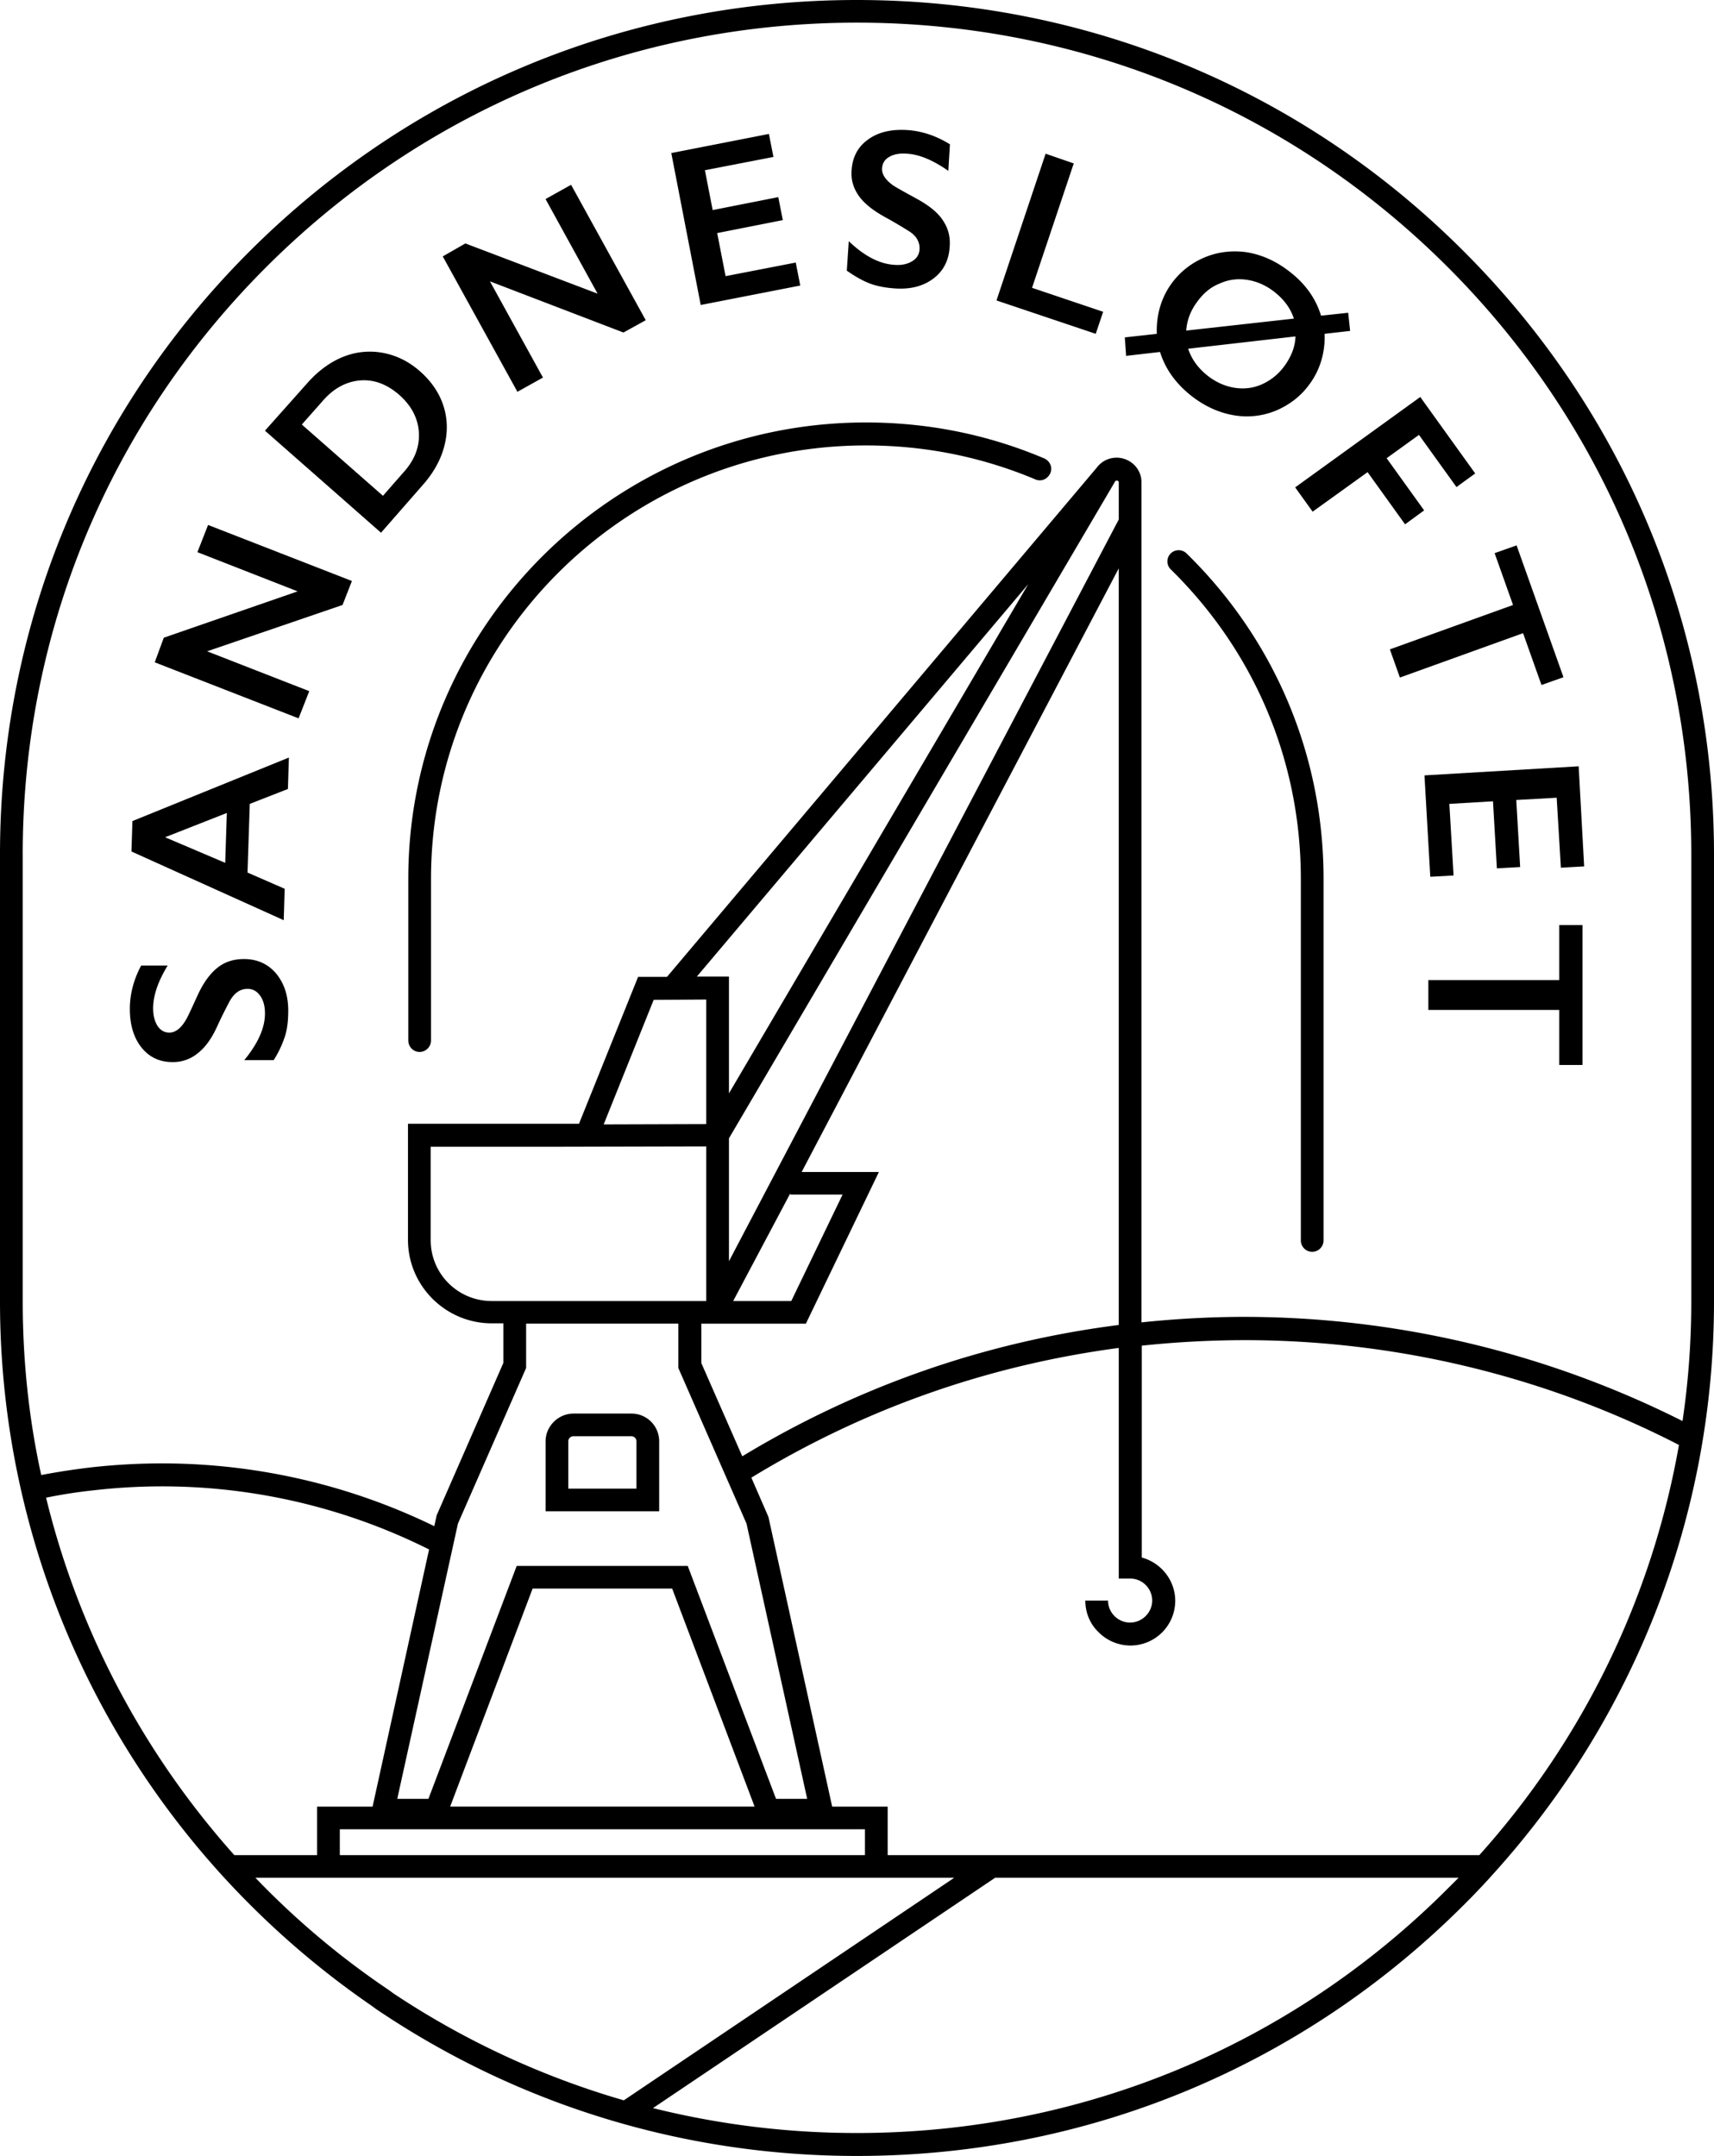 <svg width="132" height="166" viewBox="0 0 132 166" xmlns="http://www.w3.org/2000/svg">
    <g fill="#000" fill-rule="nonzero">
        <path d="M10 77.685c0-1.148.299-2.27.871-3.343h2.042c-.747 1.223-1.12 2.32-1.12 3.293 0 .574.124 1.023.348 1.372.224.324.523.499.896.499.448 0 .871-.3 1.245-.923.124-.175.423-.823.946-1.97.448-.974.97-1.672 1.543-2.12.573-.45 1.245-.65 2.017-.65 1.02 0 1.842.375 2.464 1.098.623.748.946 1.696.946 2.869 0 .773-.074 1.421-.249 1.97a8.06 8.06 0 0 1-.871 1.846h-2.265c1.045-1.272 1.593-2.47 1.593-3.592 0-.574-.125-1.023-.374-1.372-.248-.349-.572-.524-.97-.524-.548 0-.996.3-1.345.898a34.973 34.973 0 0 0-.97 1.946c-.424.948-.922 1.646-1.494 2.095a2.97 2.97 0 0 1-1.967.699c-.996 0-1.792-.375-2.39-1.123-.597-.748-.896-1.746-.896-2.968zM10.2 63.218l12.048-4.89-.075 2.42-2.937 1.148-.174 5.288 2.862 1.247-.074 2.42-11.726-5.289.075-2.344zm7.144 3.217.124-3.84-4.755 1.87 4.63 1.97zM12.614 49.1l10.306-3.567-7.717-3.018.821-2.095 11.078 4.315-.721 1.846-10.431 3.567 7.866 3.068-.821 2.095-11.078-4.315zM23.692 29.47c.821-.923 1.743-1.597 2.738-1.996a5.471 5.471 0 0 1 3.087-.3c1.046.2 1.992.674 2.838 1.423.871.773 1.469 1.646 1.793 2.644.323.997.348 2.02.074 3.093-.274 1.072-.846 2.095-1.693 3.043l-3.186 3.641-8.937-7.857 3.286-3.691zm7.418 6.859c.847-.948 1.22-1.97 1.146-3.068-.075-1.073-.573-2.02-1.494-2.844-.97-.848-1.992-1.222-3.062-1.122-1.07.1-2.041.624-2.888 1.621l-1.568 1.771 6.248 5.488 1.618-1.846zM35.84 18.744l10.182 3.866-4.008-7.283 1.967-1.098 5.75 10.427-1.717.947-10.282-3.94 4.083 7.408-1.967 1.097-5.75-10.426zM59.216 10.313l.349 1.771-5.278 1.023.598 3.068 5.053-.998.349 1.771-5.054.998.647 3.317 5.403-1.047.348 1.77-7.667 1.497-2.266-11.698zM69.871 10.014c1.145.075 2.24.449 3.286 1.097l-.124 2.046c-1.17-.823-2.24-1.272-3.187-1.322-.572-.05-1.045.05-1.369.25-.349.199-.523.498-.548.872-.025.45.25.873.822 1.297.174.125.796.474 1.892 1.073.946.524 1.618 1.072 1.991 1.671.399.599.573 1.272.498 2.07-.074 1.023-.498 1.821-1.27 2.395-.771.574-1.742.823-2.912.748-.747-.05-1.394-.174-1.942-.374-.523-.2-1.12-.524-1.792-.998l.15-2.27c1.194 1.148 2.364 1.746 3.484 1.821.573.05 1.021-.05 1.394-.274.374-.225.548-.524.573-.923.025-.549-.224-1.023-.821-1.397a35.21 35.21 0 0 0-1.868-1.097c-.896-.5-1.568-1.023-1.991-1.622-.423-.598-.622-1.272-.548-2.02.075-.998.498-1.771 1.27-2.32.796-.573 1.792-.798 3.012-.723zM82.692 12.583l-3.212 9.578 5.477 1.846-.572 1.696-7.643-2.569 3.784-11.3zM103.827 24.082l.15 1.397-1.967.224a6.237 6.237 0 0 1-.25 2.046 5.835 5.835 0 0 1-.92 1.845c-.648.898-1.494 1.547-2.515 1.996a5.87 5.87 0 0 1-3.211.399c-1.12-.175-2.166-.624-3.186-1.372-1.295-.973-2.166-2.145-2.59-3.517l-2.613.3-.1-1.422 2.465-.275a6.472 6.472 0 0 1 .249-2.07c.199-.674.497-1.272.896-1.82a6.023 6.023 0 0 1 2.539-1.996c1.02-.424 2.091-.55 3.211-.4 1.096.175 2.166.624 3.162 1.372 1.294.948 2.166 2.12 2.589 3.517l2.091-.224zm-11.626-.848c-.522.698-.796 1.447-.846 2.22l8.29-.923c-.274-.848-.822-1.547-1.618-2.145-.648-.474-1.32-.749-2.042-.848-.722-.1-1.419 0-2.066.299-.697.274-1.245.748-1.718 1.397zm-.697 3.617c.274.848.822 1.571 1.618 2.17.648.474 1.32.748 2.042.848.722.1 1.419 0 2.066-.3a4.29 4.29 0 0 0 1.693-1.396c.523-.724.821-1.472.846-2.27l-8.265.948zM113.61 36.454l-1.443 1.047-2.888-4.016-2.49 1.796 2.888 4.016-1.469 1.073-2.887-4.016-4.232 3.043-1.345-1.87 9.635-6.96zM120.407 52.143l-1.693.599-1.419-3.991-9.485 3.417-.772-2.17 9.485-3.417-1.419-3.991 1.693-.599zM122 66.71l-1.792.1-.324-5.388-3.112.174.299 5.164-1.792.1-.3-5.164-3.36.2.324 5.512-1.793.1-.448-7.807 11.875-.699zM121.876 82h-1.793v-4.24h-10.082v-2.295h10.082v-4.24h1.793z"/>
        <g>
            <path d="M48.616 108.84h-4.45c-1.174 0-2.149.972-2.149 2.142v5.38h8.748v-5.38a2.13 2.13 0 0 0-2.15-2.142zm.4 5.778h-5.25v-3.636c0-.224.176-.398.4-.398h4.45c.225 0 .4.174.4.398v3.636z"/>
            <path d="M112.654 19.277C100.206 6.85 83.634 0 65.988 0 48.366 0 31.794 6.85 19.32 19.253 6.85 31.656 0 48.218 0 65.777v34.446c0 16.313 6.049 31.98 17.022 44.084a66.657 66.657 0 0 0 11.573 10.112l.375.274C39.917 162.09 52.715 166 65.988 166c17.846 0 34.543-6.974 47.066-19.651l.25-.25c.55-.572 1.124-1.17 1.674-1.792C125.951 132.202 132 116.56 132 100.223V65.777c0-17.559-6.874-34.071-19.346-46.5zM1.75 65.777c0-17.11 6.673-33.175 18.821-45.28C32.694 8.419 48.841 1.744 65.988 1.744c17.171 0 33.293 6.65 45.44 18.755 12.124 12.08 18.822 28.169 18.822 45.28v34.445c0 3.088-.225 6.176-.675 9.19a75.26 75.26 0 0 0-33.743-8.02c-2.625 0-5.3.15-7.924.424V37.135c0-.847-.55-1.569-1.374-1.818-.775-.224-1.6.05-2.075.697L51.365 75.217h-2.224l-4.55 11.307H31.42v8.942c0 3.536 2.9 6.425 6.449 6.425h.9v3.039l-5.124 11.706-.025.075-.175.797a47.912 47.912 0 0 0-20.946-4.832c-1.8 0-3.625.1-5.424.299-1.3.15-2.6.348-3.9.597-.95-4.308-1.424-8.816-1.424-13.35V65.778zm64.862 77.06H26.17v-1.992h40.442v1.992zm-31.944-3.736 6.35-16.787h10.747l6.349 16.787H34.668zm25.096-.597-6.799-17.933H39.792l-6.798 17.933h-2.4l4.674-21.196 5.25-11.98v-3.412H52.24v3.412l5.25 11.98 4.673 21.196h-2.4zm26.395-98.505-30.02 57.11V87.645L85.884 37.06c.025-.024.075-.074.175-.05.1.026.1.125.1.15V40zM60.863 91.88v.1h4.025l-3.95 8.194h-4.474l4.4-8.294zm-4.724-7.696v-8.991h-2.474l25.52-30.211-23.046 39.202zm-1.75-7.223v9.59l-7.898.024 3.85-9.589 4.049-.025zm0 11.308v11.905H37.869c-2.6 0-4.7-2.092-4.7-4.683v-7.197h10.199l11.023-.025zm-.374 16.687v-3.039h8.048l5.624-11.68h-5.949l24.42-46.476v58.256c-10.347 1.32-20.096 4.732-28.994 10.112l-3.15-7.173zm-50.466 10.36a37.978 37.978 0 0 1 3.7-.572 45.929 45.929 0 0 1 25.795 4.558l-4.35 19.8H24.42v3.736h-6.373c-7.074-7.92-12.023-17.36-14.498-27.521zm26.395 37.908a63.087 63.087 0 0 1-10.273-8.642h53.815l-25.445 17.135a64.374 64.374 0 0 1-17.722-8.219l-.375-.274zm20.346 9.09 26.345-17.732h35.694l-.525.523-.25.249c-12.148 12.179-28.32 18.879-45.566 18.879a64.802 64.802 0 0 1-15.698-1.918zm63.638-19.476H68.362v-3.736h-4.274l-4.9-22.266-.024-.075-1.3-2.988c8.698-5.305 18.197-8.643 28.295-9.988v17.758h.875c.95 0 1.7.772 1.7 1.694 0 .922-.776 1.694-1.7 1.694-.45 0-.875-.175-1.2-.498a1.674 1.674 0 0 1-.5-1.196h-1.75c0 .922.35 1.793 1.025 2.44a3.469 3.469 0 0 0 2.45 1.022 3.45 3.45 0 0 0 3.449-3.437c0-1.594-1.1-2.939-2.575-3.338V103.61a76.764 76.764 0 0 1 7.924-.424c11.648 0 23.195 2.79 33.444 8.07a63.812 63.812 0 0 1-15.373 31.581z"/>
            <path d="M100.181 67.67v27.845c0 .474.4.872.875.872a.884.884 0 0 0 .875-.872V67.67c0-9.49-3.75-18.405-10.548-25.055a.87.87 0 0 0-1.225 0 .862.862 0 0 0 0 1.22c6.474 6.351 10.023 14.794 10.023 23.835zM32.319 80.995a.884.884 0 0 0 .875-.872V67.67c0-18.405 15.022-33.374 33.493-33.374 4.525 0 8.899.872 13.048 2.615.45.2.95-.025 1.15-.473.2-.449-.025-.947-.475-1.146-4.35-1.843-8.974-2.764-13.723-2.764-19.446 0-35.243 15.765-35.243 35.117v12.453c0 .499.375.897.875.897z"/>
        </g>
    </g>
</svg>
